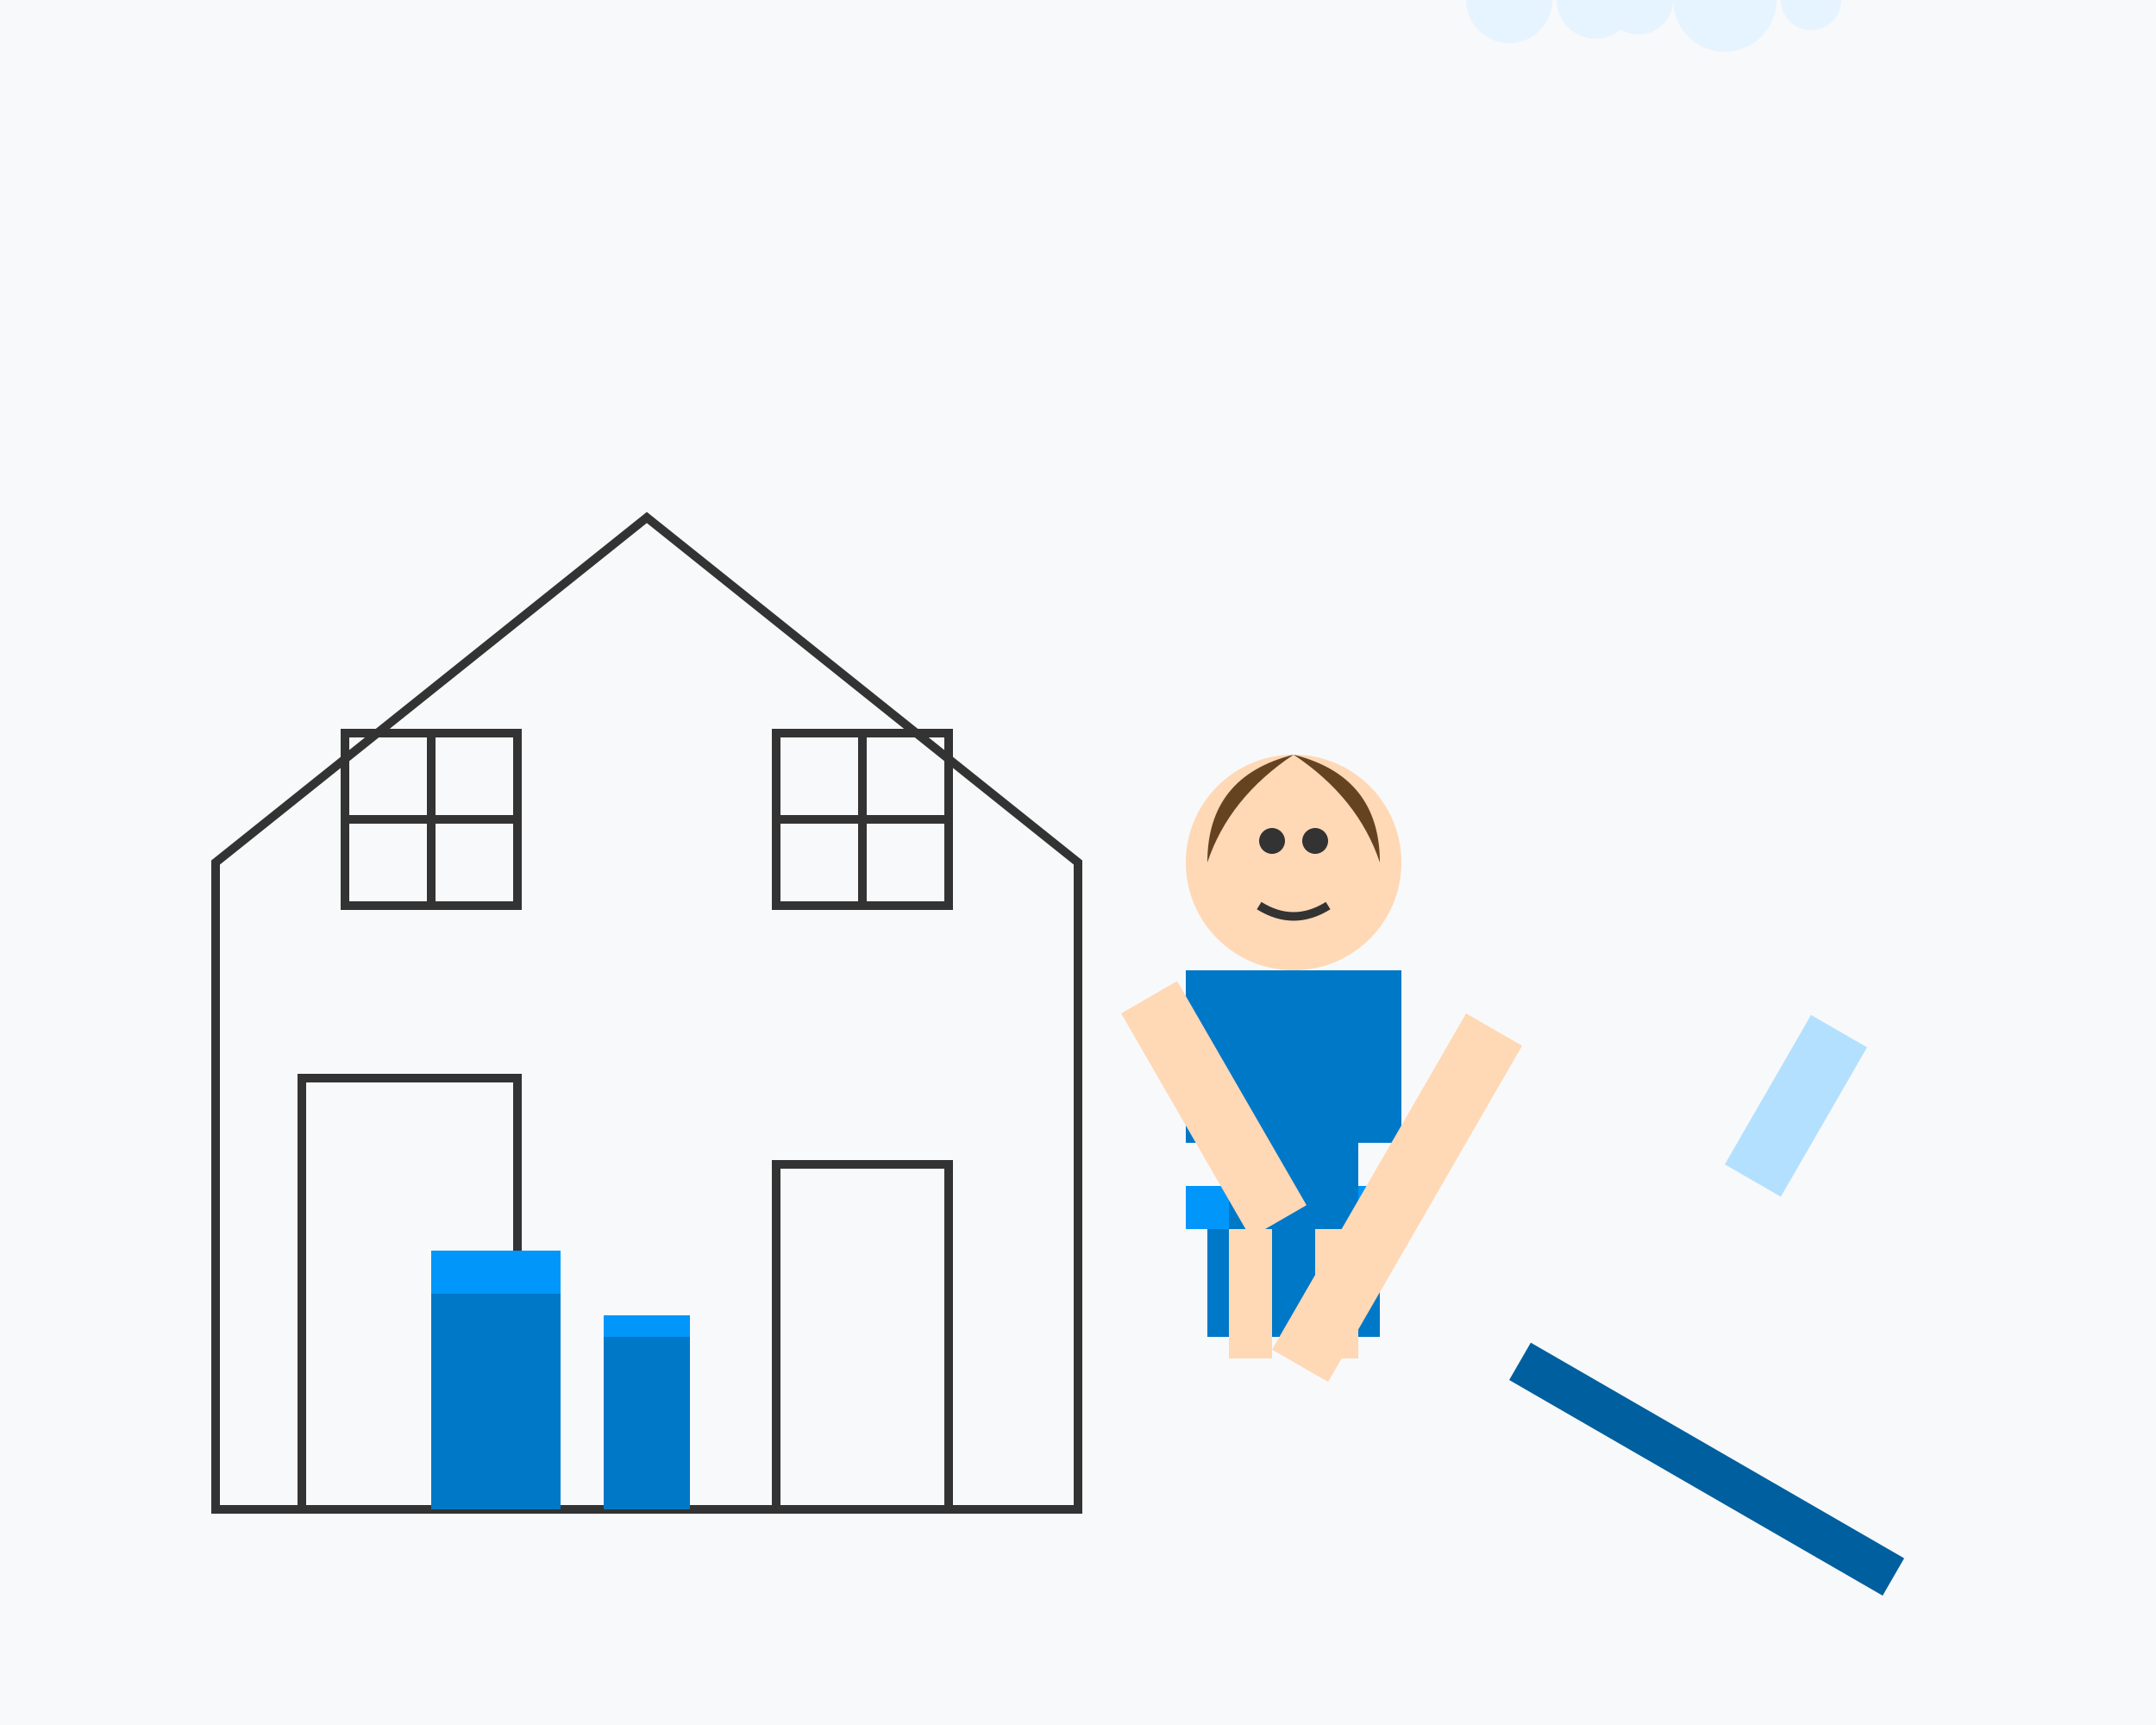<svg xmlns="http://www.w3.org/2000/svg" width="500" height="400" viewBox="0 0 500 400">
  <style>
    .main-color { fill: #0078c8; }
    .accent-color { fill: #0096fa; }
    .light-color { fill: #e6f4ff; }
    .medium-color { fill: #b3e0ff; }
    .dark-color { fill: #005f9e; }
    .outline { fill: none; stroke: #333; stroke-width: 2; }
    .person { fill: #ffd8b6; }
    .uniform { fill: #0078c8; }
    .hair { fill: #654321; }
  </style>
  
  <!-- Background elements -->
  <rect x="0" y="0" width="500" height="400" fill="#f8f9fa"/>
  
  <!-- House outline -->
  <path class="outline" d="M50 200 L150 120 L250 200 L250 350 L50 350 Z"/>
  <rect x="70" y="250" width="50" height="100" class="outline"/>
  <rect x="180" y="270" width="40" height="80" class="outline"/>
  
  <!-- Windows -->
  <rect x="80" y="170" width="40" height="40" class="light-color outline"/>
  <rect x="180" y="170" width="40" height="40" class="light-color outline"/>
  <line x1="100" y1="170" x2="100" y2="210" class="outline"/>
  <line x1="80" y1="190" x2="120" y2="190" class="outline"/>
  <line x1="200" y1="170" x2="200" y2="210" class="outline"/>
  <line x1="180" y1="190" x2="220" y2="190" class="outline"/>
  
  <!-- Cleaning person -->
  <g transform="translate(300, 150)">
    <!-- Cleaning bucket -->
    <rect x="-20" y="130" width="40" height="30" class="main-color"/>
    <rect x="-25" y="125" width="50" height="10" class="accent-color"/>
    <rect x="-5" y="100" width="10" height="30" class="dark-color"/>
    
    <!-- Person body -->
    <circle cx="0" cy="50" r="25" class="person"/>
    <rect x="-15" y="75" width="30" height="60" class="uniform"/>
    <rect x="-25" y="75" width="10" height="40" class="uniform"/>
    <rect x="15" y="75" width="10" height="40" class="uniform"/>
    <rect x="-15" y="135" width="10" height="30" class="person"/>
    <rect x="5" y="135" width="10" height="30" class="person"/>
    
    <!-- Arms -->
    <rect x="-40" y="85" width="15" height="60" class="person" transform="rotate(-30, -40, 85)"/>
    <rect x="40" y="85" width="15" height="90" class="person" transform="rotate(30, 40, 85)"/>
    
    <!-- Mop -->
    <rect x="50" y="170" width="10" height="100" class="dark-color" transform="rotate(-60, 50, 170)"/>
    <rect x="100" y="120" width="40" height="15" class="medium-color" transform="rotate(-60, 100, 120)"/>
    
    <!-- Face -->
    <circle cx="-5" cy="45" r="3" fill="#333"/>
    <circle cx="5" cy="45" r="3" fill="#333"/>
    <path d="M-8 60 Q0 65 8 60" fill="none" stroke="#333" stroke-width="2"/>
    
    <!-- Hair -->
    <path class="hair" d="M0 25 Q-20 30 -20 50 Q-15 35 0 25"/>
    <path class="hair" d="M0 25 Q20 30 20 50 Q15 35 0 25"/>
  </g>
  
  <!-- Cleaning bubbles -->
  <circle cx="350" y="100" r="10" class="light-color"/>
  <circle cx="380" y="80" r="8" class="light-color"/>
  <circle cx="400" y="110" r="12" class="light-color"/>
  <circle cx="420" y="90" r="7" class="light-color"/>
  <circle cx="370" y="120" r="9" class="light-color"/>
  
  <!-- Cleaning supplies -->
  <rect x="100" y="300" width="30" height="50" class="main-color"/>
  <rect x="100" y="290" width="30" height="10" class="accent-color"/>
  <rect x="140" y="310" width="20" height="40" class="main-color"/>
  <rect x="140" y="305" width="20" height="5" class="accent-color"/>
</svg>
